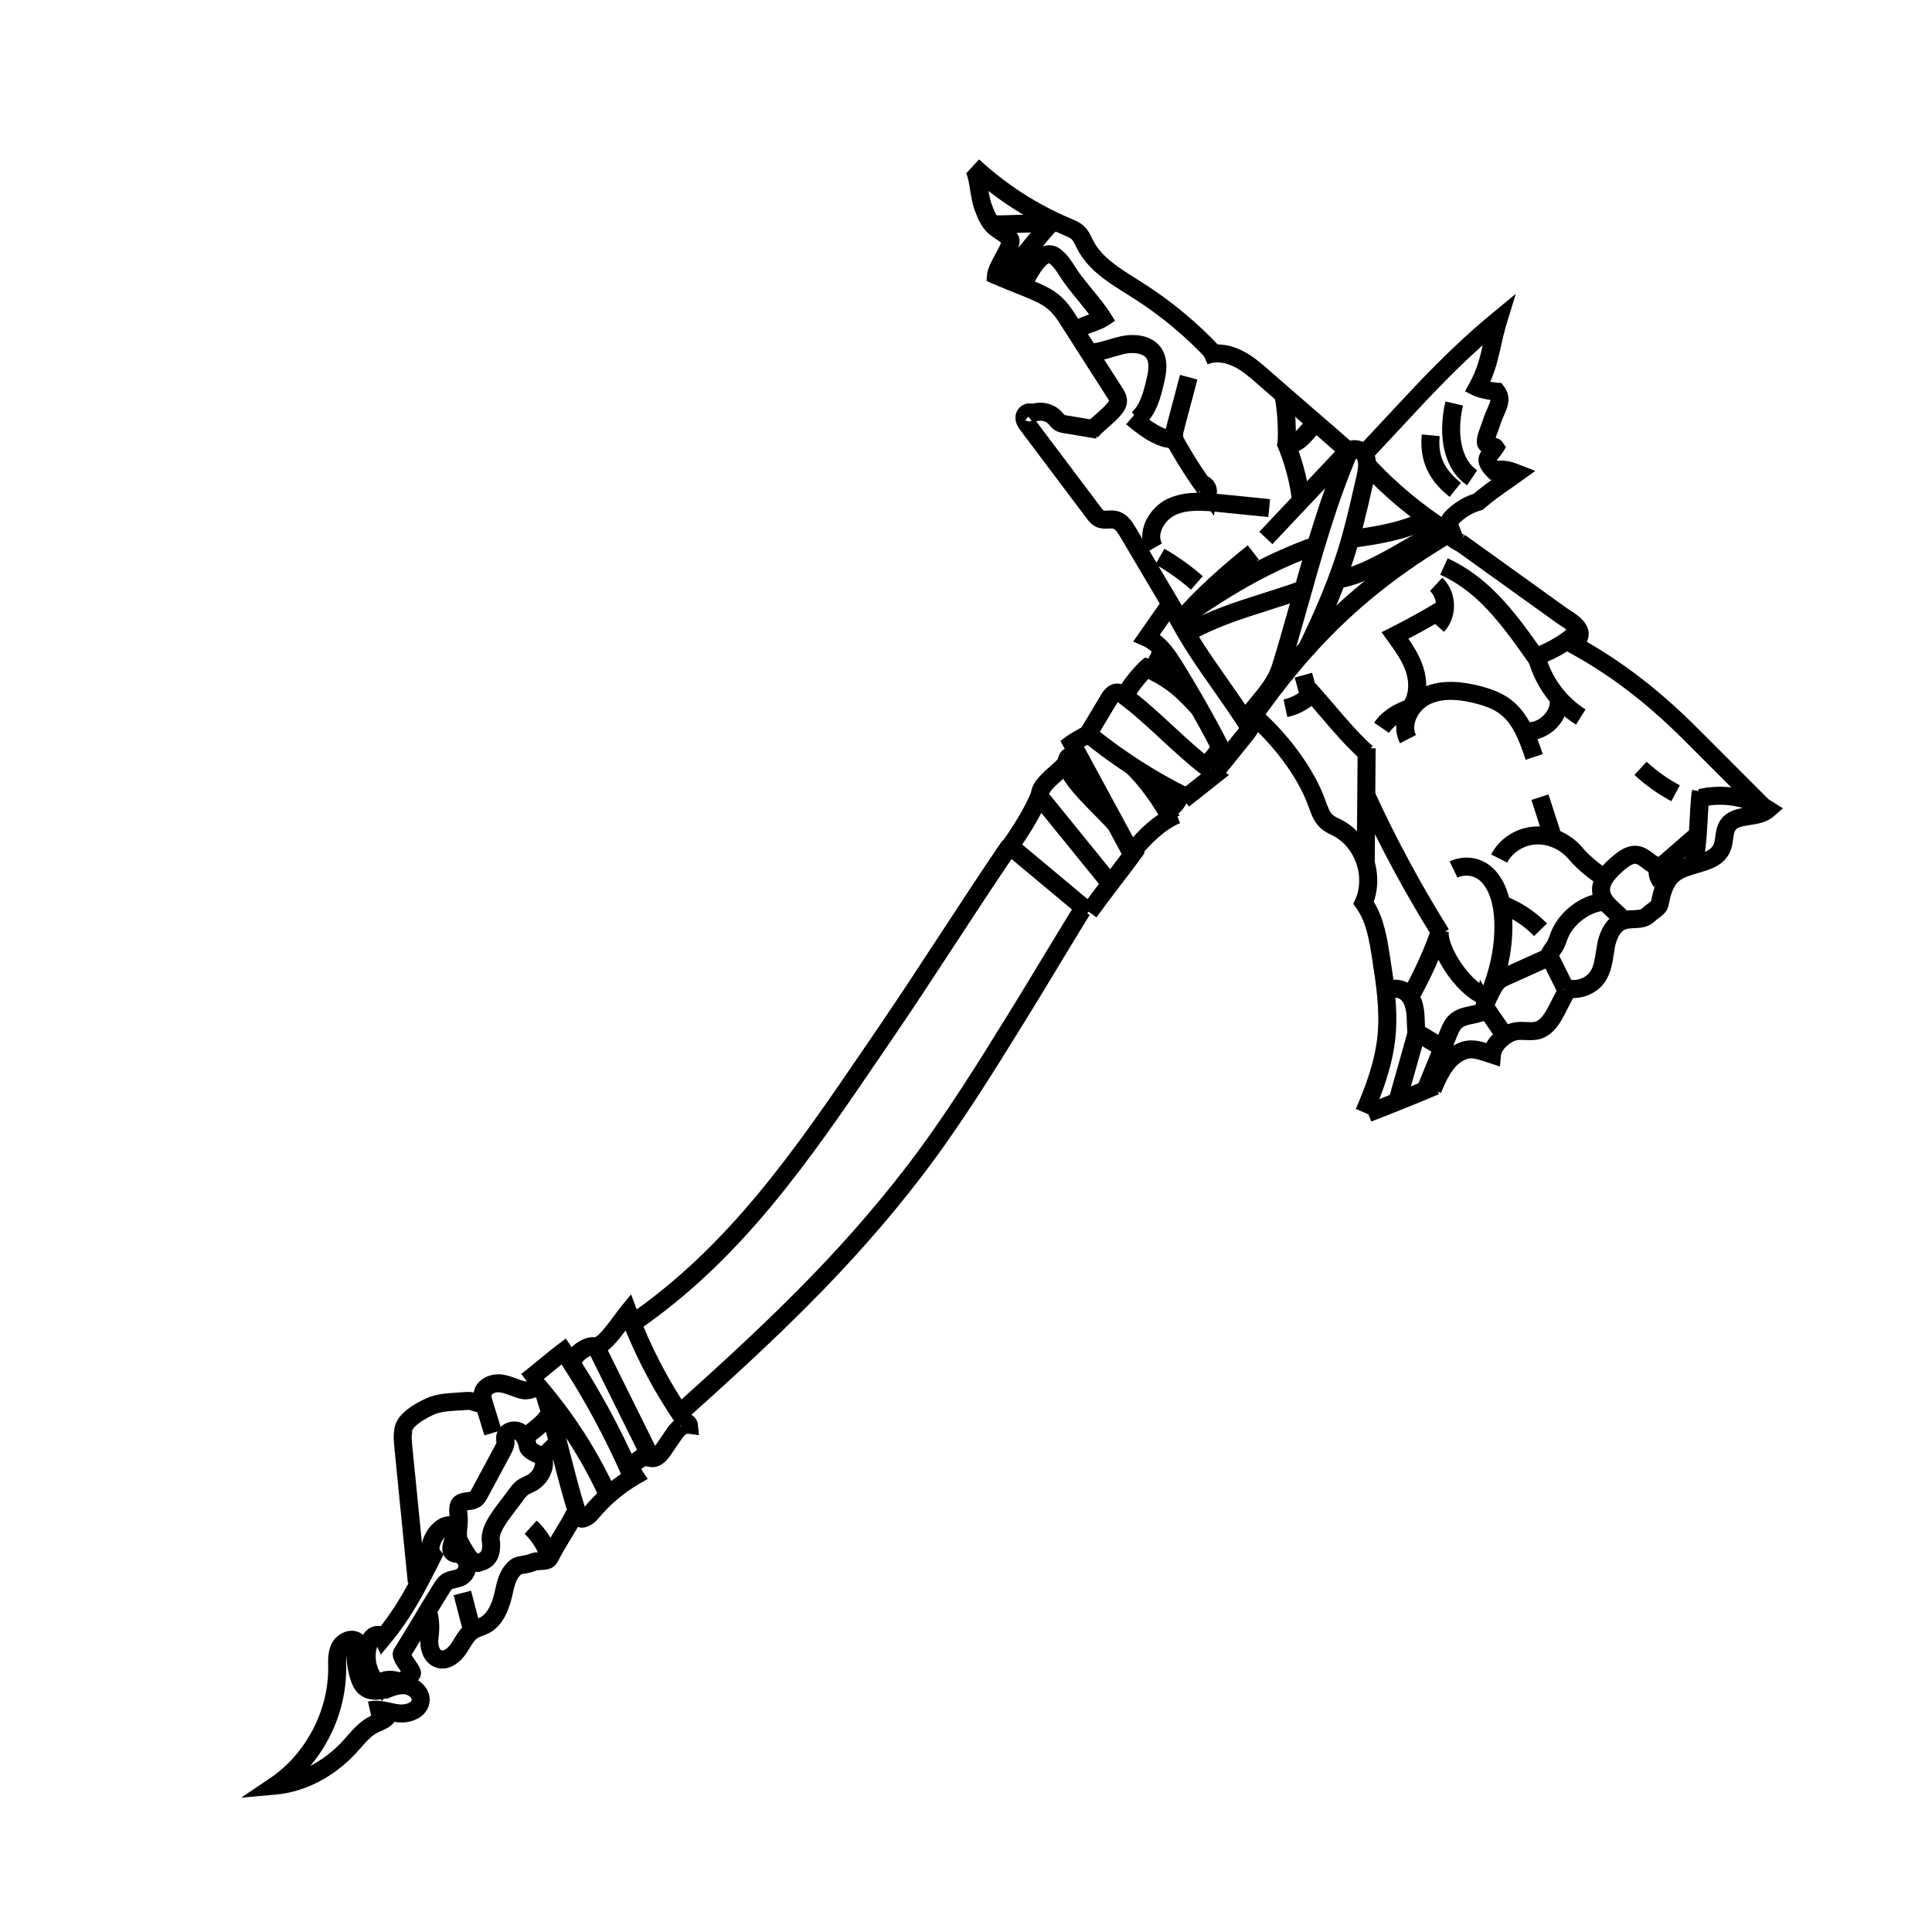 <?xml version="1.0" encoding="UTF-8"?>
<!-- Uploaded to: ICON Repo, www.svgrepo.com, Generator: ICON Repo Mixer Tools -->
<svg fill="#000000" width="800px" height="800px" version="1.1" viewBox="144 144 512 512" xmlns="http://www.w3.org/2000/svg">
 <g>
  <path d="m507.68 439.77-4.375-1.898c2.445-5.637 5.039-12.352 5.746-19.41 0.684-6.828-0.41-13.855-1.469-20.652-0.691-4.438-1.477-9.465-4.144-13.152l-0.809-1.117 0.562-1.258c2.641-5.887-0.047-13.695-5.75-16.715-0.223-0.117-0.449-0.23-0.676-0.34-0.824-0.41-1.758-0.871-2.613-1.602-1.848-1.578-2.617-3.738-3.297-5.648l-0.133-0.367c-2.473-6.879-8.062-14.785-14.957-21.148l3.234-3.504c7.43 6.859 13.492 15.469 16.211 23.039l0.137 0.379c0.527 1.477 1.023 2.871 1.902 3.621 0.406 0.348 1.004 0.645 1.637 0.957 0.262 0.133 0.527 0.262 0.789 0.398 7.539 3.988 11.172 13.637 8.375 21.621 2.742 4.422 3.57 9.75 4.25 14.102 1.105 7.094 2.246 14.426 1.504 21.863-0.781 7.711-3.535 14.855-6.125 20.832z"/>
  <path d="m507.39 441.22-1.715-4.449c5.957-2.297 11.953-4.715 17.812-7.191l1.855 4.391c-5.906 2.5-11.945 4.938-17.953 7.25z"/>
  <path d="m525.88 433.64-4.426-1.777c1.645-4.098 3.848-8.582 7.734-10.801 3.379-1.93 6.035-1.469 8.699-0.637 1.484-2.75 4.559-4.918 7.266-5.445 1.18-0.23 2.312-0.176 3.312-0.129 0.941 0.047 1.758 0.086 2.402-0.105 1.539-0.453 2.652-2.398 3.66-4.348l2.469-4.773 4.234 2.188-2.469 4.773c-1.098 2.121-2.93 5.668-6.547 6.734-1.418 0.414-2.777 0.352-3.977 0.297-0.801-0.039-1.559-0.074-2.172 0.047-2 0.391-4.188 2.641-4.301 3.973l-0.258 2.992-3.84-1.254c-3.074-1.027-4.141-1.297-6.113-0.168-2.633 1.5-4.418 5.297-5.676 8.434z"/>
  <path d="m561.04 408.48c-1.086 0-2.168-0.176-3.203-0.551l1.617-4.488c2.074 0.75 4.758-0.141 5.981-1.98 0.918-1.383 1.203-3.262 1.504-5.25 0.105-0.703 0.215-1.402 0.348-2.094 0.863-4.488 3.191-7.578 6.383-8.48 1.277-0.359 2.422-0.406 3.336-0.441 1.387-0.055 1.852-0.102 2.43-0.672 0.41-0.406 0.875-0.746 1.285-1.043 0.27-0.195 0.656-0.477 0.824-0.648 0.633-3.281 1.602-6.613 4.219-8.891 2.019-1.758 4.629-2.508 6.93-3.168 2.934-0.844 4.766-1.469 5.434-2.992 0.234-0.543 0.336-1.289 0.445-2.078 0.188-1.375 0.398-2.938 1.387-4.379 1.477-2.156 3.781-2.828 5.883-3.203-3.469-1.008-7.184-1.137-10.73-0.324l-1.066-4.648c6.715-1.539 13.91-0.316 19.738 3.359l2.711 1.707-2.414 2.106c-1.871 1.633-4.227 1.996-6.305 2.316-2.043 0.316-3.324 0.566-3.883 1.383-0.348 0.508-0.465 1.352-0.594 2.324-0.141 1.031-0.297 2.195-0.801 3.348-1.613 3.688-5.262 4.738-8.484 5.664-2.004 0.578-3.898 1.121-5.121 2.188-1.48 1.289-2.148 3.473-2.695 6.352-0.332 1.75-1.688 2.731-2.676 3.449-0.281 0.207-0.574 0.418-0.727 0.566-1.922 1.906-3.961 1.988-5.602 2.055-0.77 0.031-1.492 0.059-2.231 0.266-2.035 0.574-2.809 3.812-2.996 4.793-0.121 0.629-0.219 1.266-0.316 1.906-0.348 2.301-0.746 4.906-2.242 7.168-1.836 2.762-5.098 4.383-8.367 4.383z"/>
  <path d="m594.62 374.35-4.297-2.074c0.965-2 1.27-7.644 1.488-11.766 0.156-2.945 0.297-5.488 0.617-7.191l4.684 0.879c-0.262 1.395-0.398 3.906-0.539 6.566-0.281 5.273-0.574 10.727-1.953 13.586z"/>
  <path d="m586.5 381.3-4-2.594c-0.164 0.254-0.168 0.543-0.145 0.645-0.035-0.156-0.262-0.57-0.414-0.844-0.547-0.996-1.367-2.5-0.902-4.254 0.355-1.332 1.305-2.156 1.871-2.652l9.074-7.879 3.125 3.602-9.074 7.879c-0.07 0.059-0.195 0.168-0.297 0.266 0.094 0.223 0.262 0.527 0.387 0.75 0.586 1.07 1.68 3.07 0.375 5.082z"/>
  <path d="m572.71 389.96c-0.512-0.969-1.492-1.859-2.531-2.805-1.742-1.586-3.719-3.383-4.184-6.227-0.77-4.719 3.434-8.34 5.231-9.887 1.383-1.191 3.957-3.402 7.152-2.809 1.566 0.293 2.75 1.191 3.699 1.91 0.648 0.492 1.266 0.961 1.707 1.012l-0.562 4.734c-1.73-0.207-3-1.172-4.027-1.949-0.633-0.48-1.23-0.934-1.688-1.02-0.945-0.172-2.445 1.113-3.168 1.734-1.852 1.594-3.938 3.66-3.633 5.508 0.195 1.203 1.348 2.254 2.684 3.469 1.234 1.121 2.633 2.394 3.535 4.102z"/>
  <path d="m556.73 407.02-3.621-7.277c-0.336-0.68-0.965-1.941-0.668-3.414 0.203-1.02 0.773-1.742 1.148-2.219 0.066-0.086 0.133-0.168 0.195-0.254 0.363-0.496 0.625-1.211 0.902-1.969 0.145-0.395 0.289-0.785 0.449-1.172 2.352-5.629 8.633-10.062 14.305-10.098l0.031 4.769c-3.769 0.023-8.32 3.309-9.934 7.168-0.133 0.32-0.254 0.648-0.371 0.973-0.359 0.984-0.77 2.102-1.523 3.137-0.098 0.133-0.199 0.266-0.305 0.398-0.043 0.055-0.094 0.121-0.141 0.18 0.059 0.137 0.141 0.301 0.18 0.379l3.621 7.277z"/>
  <path d="m540.86 420.01c-0.719-1.25-1.648-2.57-2.629-3.973-0.793-1.133-1.609-2.293-2.324-3.441l-1.18-0.348 1.48-8.648 1.016 1.766c0.523-0.977 1.117-1.938 1.75-2.672 0.859-1 1.934-1.535 2.957-1.996l11.707-5.285 1.961 4.348-11.707 5.285c-0.422 0.191-1.059 0.477-1.305 0.762-0.898 1.047-1.918 3.312-2.453 4.559 0.598 0.938 1.285 1.918 2 2.938 1 1.426 2.031 2.898 2.859 4.332z"/>
  <path d="m524.21 433.17-4.414-1.801 5.875-14.398c0.527-1.297 1.188-2.91 2.574-4.144 1.605-1.426 3.582-1.84 5.324-2.207 1.418-0.297 2.644-0.555 3.148-1.23l3.82 2.852c-1.582 2.121-4.027 2.633-5.992 3.043-1.273 0.266-2.477 0.52-3.133 1.102-0.562 0.5-0.953 1.457-1.332 2.383z"/>
  <path d="m516.75 436.01-4.59-1.293 5.731-20.332 2.527 1.148c1.418 0.645 2.519 1.336 3.586 2.008 0.973 0.613 1.895 1.191 3.019 1.703l-1.973 4.34c-1.422-0.648-2.523-1.34-3.586-2.008-0.184-0.117-0.367-0.23-0.551-0.344z"/>
  <path d="m517.35 419.93c-0.426-1.672-0.473-3.301-0.516-4.871-0.02-0.594-0.035-1.188-0.074-1.777-0.141-2.035-0.602-3.426-1.414-4.246-0.371-0.379-0.98-0.629-1.52-0.629h-0.012c-0.203 0-0.48 0.039-0.645 0.211l-3.445-3.297c1.027-1.074 2.465-1.672 4.051-1.684 1.84-0.016 3.684 0.75 4.965 2.047 1.648 1.668 2.555 4.047 2.773 7.269 0.043 0.652 0.062 1.309 0.082 1.965 0.039 1.375 0.078 2.676 0.371 3.84z"/>
  <path d="m519.71 409.49-4.156-2.332c3.289-5.859 6.223-12.371 7.848-17.422l4.539 1.461c-1.719 5.336-4.793 12.176-8.23 18.293z"/>
  <path d="m523.91 392.8c-7.297-11.605-14.441-24.867-20.117-37.34l4.34-1.977c5.59 12.285 12.629 25.344 19.816 36.777z"/>
  <path d="m503.55 372.81 0.242-30.551 4.769 0.039-0.242 30.551z"/>
  <path d="m537.16 410.39c-6.273-1.809-14.035-12.543-14.074-19.465l4.769-0.027c0.027 4.879 6.285 13.66 10.625 14.91z"/>
  <path d="m540.73 409.02-4.445-1.73c2.438-6.262 3.551-11.145 3.719-16.32 0.137-4.117-0.293-7.266-1.355-9.906-0.547-1.367-1.547-3.215-3.191-4.227-1.539-0.949-3.586-1.051-5.211-0.262l-2.086-4.289c3.106-1.512 6.863-1.324 9.801 0.488 2.176 1.34 3.941 3.59 5.113 6.508 1.312 3.277 1.852 7.039 1.695 11.84-0.188 5.676-1.434 11.195-4.039 17.898z"/>
  <path d="m550.55 392.06c-2.723-2.797-6.106-4.977-9.777-6.301l1.617-4.484c4.352 1.57 8.352 4.148 11.578 7.461z"/>
  <path d="m566.77 377.88c-2.062-1.258-5.43-4.191-6.93-6.039-2.133-2.629-5.453-4.18-8.648-4.059-3.246 0.125-6.367 2.062-7.766 4.82l-4.25-2.16c2.191-4.316 6.836-7.231 11.832-7.426 4.703-0.18 9.473 2.047 12.535 5.816 1.145 1.41 4.133 4.012 5.707 4.973z"/>
  <path d="m549.83 355.99 4.535-1.465 3.613 11.176-4.535 1.465z"/>
  <path d="m561.65 336.04c-6.137-3.856-10.754-10.082-12.66-17.074l4.602-1.254c1.594 5.856 5.457 11.062 10.594 14.293z"/>
  <path d="m548.97 340.2c-0.652 0-1.297-0.066-1.934-0.207l1.023-4.656c1.52 0.332 3.254-0.191 4.644-1.402 1.391-1.211 2.152-2.859 2.027-4.406l4.754-0.371c0.238 3.047-1.125 6.176-3.652 8.375-1.984 1.727-4.449 2.668-6.863 2.668z"/>
  <path d="m548.32 345.35c-1.711-5.129-3.406-9.586-6.848-12.172-2.055-1.547-4.703-2.332-6.777-2.844-5.035-1.242-8.891-1.141-11.793 0.301-1.75 0.871-3.215 2.574-3.824 4.441-0.309 0.949-0.531 2.363 0.168 3.711l-4.234 2.195c-1.137-2.195-1.305-4.82-0.469-7.383 1.008-3.086 3.336-5.789 6.231-7.231 3.953-1.969 8.879-2.188 15.059-0.664 2.516 0.621 5.754 1.598 8.5 3.66 4.906 3.691 6.988 9.926 8.504 14.477z"/>
  <path d="m512.09 338.21-3.941-2.684c2.055-3.016 5.352-5.172 10.078-6.586l1.367 4.566c-3.688 1.105-6.07 2.598-7.504 4.703z"/>
  <path d="m519.46 333.3-3.723-2.981c1.812-2.262 1.672-5.598 0.938-7.969-0.949-3.062-2.961-5.848-4.91-8.543l-1.637-2.266 2.496-1.258c4.019-2.027 8.02-4.234 11.883-6.559-0.164-1.242-0.707-2.356-1.531-3.113l3.231-3.508c1.895 1.742 3.027 4.324 3.117 7.082 0.09 2.758-0.879 5.406-2.656 7.266l-2.336-2.086c-2.336 1.352-4.707 2.66-7.094 3.91 1.582 2.293 3.113 4.824 3.992 7.668 1.422 4.578 0.758 9.199-1.77 12.355z"/>
  <path d="m549.75 320.57-0.816-1.176c-8.418-12.105-14.328-19.004-23.266-23.098l1.984-4.336c10.363 4.746 17.18 13.289 24.164 23.234 2.758-1.168 7.523-3.848 7.898-5.25l4.641 1.098c-1.191 5.059-12.16 9.238-13.188 9.359z"/>
  <path d="m586.92 356.33c-3.539-1.895-6.828-4.234-9.781-6.957l3.234-3.504c2.656 2.449 5.617 4.555 8.797 6.258z"/>
  <path d="m504.59 345.28c-3.781-3.375-7.277-7.461-10.652-11.414-0.816-0.957-1.605-1.883-2.391-2.781-1.883 1.434-4.086 2.453-6.394 2.941l-0.988-4.664c2.219-0.469 4.297-1.637 5.848-3.289l1.781-1.895 1.734 1.941c1.34 1.5 2.711 3.102 4.035 4.652 3.273 3.832 6.664 7.793 10.203 10.949z"/>
  <path d="m487.11 323.56 4.594-1.273 1.453 5.238-4.594 1.273z"/>
  <path d="m447.81 290.4c-1.188-2.039-1.43-4.516-0.676-6.977 0.93-3.031 3.297-5.781 6.18-7.172 4.668-2.25 9.949-1.719 14.191-1.289l13.086 1.32-0.48 4.742-13.086-1.32c-4.641-0.469-8.441-0.703-11.645 0.84-1.695 0.82-3.144 2.496-3.691 4.269-0.254 0.828-0.418 2.055 0.238 3.18z"/>
  <path d="m459.61 300.27c-2.898-2.535-6.055-4.793-9.395-6.703l2.371-4.137c3.609 2.07 7.027 4.512 10.16 7.254z"/>
  <path d="m465.73 280.7-3.539-4.824c-2.977-4.059-5.746-8.332-8.23-12.703-0.367-0.648-0.875-1.535-1.09-2.629-0.301-1.535 0.078-2.969 0.355-4.016l3.488-13.176 4.609 1.219-3.488 13.176c-0.176 0.664-0.375 1.418-0.285 1.879 0.062 0.324 0.336 0.805 0.551 1.188 1.816 3.199 3.793 6.344 5.894 9.379 1.699 0.824 2.719 2.691 2.481 4.57zm-3.981-6.531c-0.02 0.164 0.027 0.25 0.176 0.32l0.129-0.281z"/>
  <path d="m453.8 262.72c-4.137-0.449-8.461-3.801-11.352-6.285l3.106-3.617c1.391 1.191 5.617 4.824 8.762 5.164z"/>
  <path d="m447.06 256.82-3.125-3.602c2.141-1.859 3.019-5 3.867-8.609 0.488-2.074 0.926-4.394-0.016-5.703-0.918-1.273-3.144-1.492-4.926-1.273-0.879 0.109-2.277 0.516-3.625 0.91-2.383 0.695-4.84 1.418-6.777 1.277l0.336-4.758c1.086 0.074 3.312-0.574 5.106-1.102 1.602-0.469 3.113-0.91 4.379-1.062 4.125-0.508 7.539 0.668 9.375 3.219 2.289 3.18 1.312 7.344 0.785 9.578-0.801 3.426-1.902 8.105-5.379 11.125z"/>
  <path d="m430.8 233.53-4.32-2.019c1.105-2.367 3.684-3.297 5.961-4.121 0.062-0.023 0.125-0.047 0.191-0.07-0.871-1.148-1.883-2.387-2.871-3.602-1.781-2.188-3.625-4.445-4.809-6.352-0.898-1.445-1.73-2.711-2.789-3.519-0.098-0.074-0.148-0.09-0.152-0.094 0.012 0.004-1.305 0.191-3.906 5.102-0.828 1.559-2.481 2.328-4.438 2.055-1.238-0.176-2.398-0.719-3.156-1.141-1.703-0.957-2.164-1.672-2.328-2.449l-0.344-1.637 1.43-0.91c0.914-0.605 4.223-4.652 6.199-7.066 0.645-0.789 1.215-1.484 1.727-2.102-1.195 0.031-2.422 0.074-3.398 0.105-3.559 0.121-5.793 0.191-6.824 0.055l0.629-4.727c0.688 0.09 3.652-0.012 6.031-0.094 7.258-0.25 8.824-0.203 9.855 0.289l4.144 1.984-3.918 2.199c-0.523 0.438-1.988 2.188-3.387 3.887 0.227-0.082 0.457-0.148 0.691-0.199 1.422-0.312 2.82 0.02 4.047 0.957 1.836 1.406 3.051 3.359 3.941 4.785 1.023 1.645 2.769 3.785 4.457 5.856 1.781 2.184 3.625 4.445 4.809 6.348l1.219 1.961-1.922 1.281c-1.023 0.684-2.281 1.137-3.5 1.578-1.129 0.41-3 1.086-3.269 1.66zm-9.07-27.883m1.902-0.188-0.012 0.008c0.004-0.004 0.008-0.008 0.012-0.008z"/>
  <path d="m434.96 259.89-3.738-2.957c0.863-1.09 2.141-2.219 3.379-3.312 1.078-0.953 2.195-1.941 2.793-2.695 0.137-0.176 0.41-0.52 0.5-0.703-0.07-0.23-0.375-0.711-0.496-0.898-1.406-2.195-2.812-4.391-4.219-6.582-2.793-4.356-5.59-8.711-8.363-13.078-2.824-4.449-4.789-5.234-11.301-7.836-1.855-0.742-3.957-1.582-6.5-2.676l-1.562-0.672 0.129-1.699c0.121-1.594 1.137-3.461 2.211-5.441 0.473-0.875 1.207-2.227 1.5-3.019-0.391-0.332-0.871-0.652-1.367-0.984-0.754-0.5-1.609-1.07-2.371-1.828-1.703-1.691-2.531-3.898-3.199-5.672-0.68-1.812-0.977-3.672-1.266-5.473-0.262-1.641-0.512-3.188-1.023-4.551l4.465-1.676c0.68 1.812 0.977 3.672 1.266 5.473 0.262 1.641 0.512 3.188 1.023 4.551 0.555 1.477 1.129 3.008 2.094 3.965 0.434 0.43 1.023 0.824 1.652 1.242 0.934 0.621 1.992 1.324 2.863 2.367 1.719 2.051 0.25 4.75-1.449 7.879-0.305 0.566-0.719 1.328-1.059 2.016 1.621 0.676 3.055 1.246 4.359 1.77 6.801 2.719 9.906 3.957 13.559 9.707 2.769 4.363 5.559 8.711 8.348 13.059 1.41 2.195 2.816 4.391 4.223 6.586 0.527 0.824 1.41 2.203 1.238 3.938-0.145 1.457-0.969 2.5-1.516 3.191-0.863 1.09-2.144 2.223-3.379 3.312-1.078 0.957-2.195 1.941-2.793 2.699z"/>
  <path d="m434.52 260.24-8.547-1.434c-0.672-0.113-1.59-0.266-2.477-0.84-0.648-0.418-1.086-0.941-1.406-1.324-0.082-0.098-0.16-0.191-0.242-0.281-0.953-1.039-2.883-1.176-3.969-0.277l-3.039-3.676c3.043-2.512 7.859-2.176 10.52 0.73 0.129 0.145 0.258 0.293 0.383 0.441 0.121 0.145 0.285 0.34 0.352 0.391 0.082 0.035 0.461 0.102 0.664 0.133l8.547 1.434z"/>
  <path d="m454.21 308.82-13.336-22.535c-0.414-0.703-1.191-2.012-1.887-2.188-0.254-0.066-0.715-0.043-1.16-0.023-0.953 0.043-2.262 0.105-3.539-0.547-1.133-0.578-1.816-1.488-2.316-2.152l-17.422-23.16c-0.551-0.734-1.574-2.094-1.438-3.871 0.102-1.352 0.992-2.582 2.266-3.141 1.145-0.5 2.398-0.355 3.344 0.398l-2.961 3.738c0.438 0.348 1.055 0.441 1.527 0.234 0.438-0.191 0.559-0.578 0.582-0.863 0.008-0.086-0.008-0.141-0.008-0.141 0.051 0.176 0.391 0.629 0.504 0.777l17.422 23.16c0.184 0.242 0.52 0.688 0.672 0.77 0.156 0.078 0.777 0.047 1.152 0.031 0.719-0.035 1.613-0.078 2.559 0.164 2.617 0.664 3.992 2.992 4.816 4.379l13.336 22.535z"/>
  <path d="m609.67 359.55-17.5-17.516c-1.707-1.707-3.426-3.426-5.148-5.062-8.98-8.52-17.793-14.98-27.73-20.336l-4.57-2.461 4.848-1.863c0.266-0.102 0.496-0.25 0.625-0.363-0.059-0.105-0.172-0.266-0.379-0.484-0.531-0.57-1.387-1.125-2.215-1.66-0.457-0.297-0.91-0.59-1.328-0.891l-26.863-19.297 2.781-3.871 26.863 19.297c0.359 0.258 0.746 0.508 1.137 0.762 1.02 0.66 2.176 1.406 3.109 2.406 1.801 1.926 1.871 3.668 1.613 4.789-0.09 0.398-0.23 0.758-0.406 1.086 9.059 5.203 17.523 11.582 25.801 19.43 1.77 1.68 3.512 3.422 5.195 5.106l17.543 17.562z"/>
  <path d="m530.17 290.1c-2.883-1.18-4.445-3.414-5.481-5.231l4.141-2.363c1 1.758 1.914 2.68 3.144 3.18z"/>
  <path d="m500.24 265.76c-4.195-3.688-7.867-6.859-11.414-9.926-3.555-3.074-7.234-6.25-11.445-9.953-2.086-1.832-4.246-3.731-6.66-4.856-2.406-1.121-4.844-1.293-6.684-0.469l-1.945-4.352c3.102-1.387 6.984-1.207 10.645 0.5 3.035 1.414 5.566 3.637 7.793 5.594 4.195 3.688 7.867 6.859 11.414 9.926 3.555 3.074 7.234 6.25 11.445 9.953z"/>
  <path d="m463.85 239.2c-5.789-6.172-12.336-11.609-19.469-16.16-0.602-0.383-1.211-0.766-1.824-1.148-5.051-3.164-10.273-6.43-13.113-11.98-0.121-0.242-0.242-0.488-0.359-0.734-0.336-0.695-0.652-1.355-1.035-1.727-0.422-0.414-1.172-0.73-1.961-1.062l-0.105-0.043c-9.516-4.004-18.18-9.594-25.754-16.613l3.242-3.496c7.164 6.641 15.359 11.926 24.363 15.715l0.102 0.043c1.117 0.469 2.383 1 3.457 2.055 0.973 0.957 1.512 2.074 1.988 3.059 0.102 0.211 0.203 0.422 0.309 0.629 2.242 4.379 6.898 7.293 11.398 10.113 0.625 0.391 1.246 0.781 1.859 1.172 7.469 4.766 14.324 10.457 20.383 16.918z"/>
  <path d="m491.48 274.32-3.777-2.906 0.379-0.496 3.789 2.894z"/>
  <path d="m486.32 276.18c-0.594-4.742-2.039-9.969-3.969-14.344l4.363-1.926c2.109 4.781 3.691 10.496 4.336 15.676z"/>
  <path d="m485.86 264.04c-0.906 0-1.883-0.246-2.918-0.84l2.371-4.137c0.742 0.422 1.34 0.164 3.422-2.227 0.473-0.543 0.961-1.102 1.465-1.578l3.269 3.473c-0.332 0.312-0.727 0.762-1.141 1.238-1.336 1.535-3.547 4.07-6.469 4.07z"/>
  <path d="m487.2 262.7-4.715-0.711c0.418-2.789-0.023-10.32-0.75-12.789l4.574-1.348c1 3.391 1.379 11.617 0.891 14.848z"/>
  <path d="m477.14 336.52-3.918-2.715c15.922-22.992 31.926-37.891 55.238-51.414l2.394 4.125c-22.66 13.141-38.219 27.629-53.715 50.004z"/>
  <path d="m526.88 286.77c-0.031-0.117-0.168-0.457-0.27-0.703-0.609-1.496-1.742-4.289 0.25-6.316 2.082-2.231 4.746-3.934 7.699-4.91 1.906-1.59 3.367-2.688 4.859-3.75l-0.461 0.07-0.855-0.867c-2.898-2.941-2.59-5.035-1.547-6.734-0.199-0.148-0.379-0.324-0.539-0.527-1.277-1.629-0.453-3.852 0.586-6.664 0.211-0.566 0.406-1.098 0.539-1.523 0.293-0.957 0.688-1.828 1.035-2.598 0.535-1.188 0.773-1.82 0.809-2.238-1.715-0.27-3.727-0.777-4.547-1.195l-2.199-1.117 1.191-2.16c1.992-3.609 2.746-6.648 3.516-10.07-7.981 7.129-14.551 14.203-21.941 22.168-2.246 2.418-4.547 4.898-6.965 7.457l-3.469-3.273c2.406-2.551 4.699-5.019 6.938-7.43 8.801-9.477 17.109-18.43 28.066-27.461l6.137-5.059-2.34 7.602c-0.711 2.305-1.172 4.363-1.617 6.356-0.691 3.086-1.352 6.035-2.816 9.34 0.652 0.125 1.312 0.23 1.824 0.258l1.082 0.062 0.664 0.855c2.258 2.906 0.961 5.777 0.012 7.871-0.316 0.699-0.617 1.363-0.82 2.031-0.152 0.496-0.379 1.121-0.625 1.781-0.199 0.535-0.5 1.352-0.707 2.023 0.555 0.117 1.312 0.406 1.844 1.191l0.875 1.289-0.832 1.316c-0.395 0.625-0.809 1.133-1.141 1.543-0.145 0.18-0.328 0.402-0.445 0.57 0.027 0.043 0.059 0.094 0.102 0.152 2.375-0.195 3.832 0.238 6.023 1.094l4.078 1.594-3.551 2.562c-1.246 0.898-2.301 1.633-3.269 2.309-2.262 1.578-4.051 2.828-6.789 5.133l-0.379 0.316-0.473 0.141c-2.234 0.668-4.262 1.898-5.891 3.562 0.078 0.402 0.359 1.09 0.504 1.449 0.227 0.562 0.445 1.094 0.539 1.629l-4.695 0.828zm3.445-3.742c-0.008 0.008-0.012 0.016-0.02 0.023 0.008-0.008 0.016-0.016 0.02-0.023z"/>
  <path d="m532.81 272.61c-5.824-3.875-8.027-12.387-5.754-22.215l4.644 1.074c-1.789 7.727-0.316 14.465 3.75 17.168z"/>
  <path d="m528.16 275.68c-3.879-3.133-8.227-7.848-7.371-16.547l4.746 0.465c-0.508 5.152 1.121 8.734 5.621 12.371z"/>
  <path d="m525.92 286.64c-7.816-5-14.902-10.879-21.055-17.48l3.488-3.25c5.883 6.309 12.656 11.934 20.137 16.715z"/>
  <path d="m502.12 289.24-0.652-4.723c7.438-1.027 13.195-1.977 19.578-4.875l1.969 4.344c-6.965 3.16-13.055 4.168-20.895 5.254z"/>
  <path d="m498.42 299.93-0.449-4.746c5-0.473 12.441-4.758 18.422-8.203 2.898-1.668 5.637-3.246 7.957-4.34l2.031 4.312c-2.144 1.008-4.797 2.539-7.609 4.156-6.707 3.867-14.316 8.25-20.352 8.82z"/>
  <path d="m459.93 313.81-2.453-4.09c6.281-3.769 14-6.219 21.465-8.59 3.387-1.074 6.59-2.09 9.57-3.199l1.664 4.469c-3.09 1.148-6.344 2.184-9.789 3.277-7.207 2.289-14.656 4.652-20.457 8.133z"/>
  <path d="m459.2 309.38-2.754-3.891c12.938-9.164 23.895-15.086 35.527-19.203l1.59 4.496c-11.199 3.961-21.797 9.695-34.363 18.598z"/>
  <path d="m476.17 335.76-3.859-2.797c0.98-1.352 2.059-2.652 3.098-3.906 2.402-2.894 4.676-5.629 5.676-8.824 1.598-5.106 3.176-10.711 4.848-16.645 3.769-13.395 8.039-28.574 13.625-41.293l4.367 1.918c-5.453 12.41-9.676 27.422-13.402 40.664-1.68 5.969-3.266 11.605-4.883 16.777-1.281 4.094-3.965 7.32-6.559 10.445-1.043 1.254-2.023 2.434-2.91 3.66z"/>
  <path d="m492.24 317.39-4.285-2.09c3.879-7.953 8.734-18.559 11.879-30.078 1.332-4.875 2.473-9.906 3.578-14.77 0.426-1.879 0.719-3.414 0.277-4.613-0.043-0.113-0.125-0.273-0.371-0.363-0.289-0.105-0.645-0.066-0.949 0.105l-2.34-4.156c1.531-0.859 3.328-1.016 4.934-0.426 1.508 0.555 2.644 1.688 3.199 3.188 0.965 2.621 0.352 5.336-0.102 7.316-1.113 4.914-2.266 9.992-3.625 14.969-3.25 11.906-8.223 22.777-12.195 30.918z"/>
  <path d="m477.73 284.93 21.738-23.047 3.469 3.273-21.738 23.047z"/>
  <path d="m458.94 309.75-3.691-3.019c4.731-5.781 13.16-13.305 19.422-18.199l2.938 3.758c-6.051 4.734-14.172 11.965-18.668 17.461z"/>
  <path d="m467.34 350.78-2.57-8.473 4.336-1.312 3.129-3.883c1.617-2.008 1.336-2.602 1.332-2.606l0.473-0.25-1.258-0.875 3.184-4.562 1.82 3.469c1.758 3.348-0.953 6.711-1.844 7.816z"/>
  <path d="m472.77 337.56c-2.328-3.668-4.832-7.238-7.254-10.688-4.281-6.094-8.703-12.395-12.25-19.41l4.254-2.152c3.391 6.707 7.523 12.594 11.898 18.824 2.457 3.496 4.992 7.109 7.379 10.875z"/>
  <path d="m465.78 344.17c-3.168-6.34-8.344-15.508-12.586-22.301-1.719-2.75-3.613-5.527-6.227-6.676l-2.66-1.168 8.395-12.027 3.91 2.731-5.262 7.543c2.484 1.848 4.266 4.481 5.891 7.074 4.312 6.906 9.582 16.238 12.809 22.695z"/>
  <path d="m460.08 333.39c-4.281-4.652-6.488-6.766-11.773-9.469-1.227 1.375-2.988 3.586-3.269 4.293 0.004-0.008 0.047-0.113 0.066-0.305l-4.742-0.508c0.262-2.465 5.379-7.766 5.973-8.242l1.172-0.941 1.355 0.652c7.102 3.426 9.812 5.941 14.727 11.289z"/>
  <path d="m450.94 322.99-3.629-3.094c0.906-1.062 1.625-2.324 2.074-3.644l4.512 1.539c-0.652 1.914-1.648 3.66-2.957 5.199z"/>
  <path d="m465.52 348.14-3.258-3.481c1.402-1.312 1.957-1.992 2.961-3.629l4.062 2.496c-1.234 2.008-2.043 3-3.766 4.613z"/>
  <path d="m459.1 357.75-2.969-3.731c1.277-1.016 2.684-2.121 4.09-3.231 1.398-1.102 2.797-2.199 4.066-3.211l0.34 0.426 1.473-1.941c0.586 0.441 0.922 1.008 1.168 1.422 0.035 0.059 0.07 0.121 0.105 0.176l2.289 1.734-2.398 1.91c-1.277 1.016-2.684 2.121-4.09 3.231-1.402 1.102-2.801 2.203-4.074 3.215z"/>
  <path d="m463.23 349.88c-4.031-3.012-7.852-6.539-11.543-9.949-3.602-3.328-7.328-6.769-11.16-9.629-0.062-0.047-0.188-0.141-0.312-0.227-0.09 0.121-0.211 0.301-0.367 0.559l-5.566 9.281-4.09-2.453 5.566-9.281c0.512-0.855 1.711-2.856 4.031-3.023 1.668-0.117 2.914 0.816 3.59 1.32 4.031 3.012 7.852 6.539 11.543 9.949 3.602 3.328 7.328 6.769 11.16 9.629z"/>
  <path d="m456.7 357.05c-9.066-4.539-17.664-10.078-25.547-16.453l2.996-3.707c7.621 6.16 15.926 11.512 24.684 15.898z"/>
  <path d="m452.37 362.34c-2.555-4.859-6.543-10.305-9.922-13.551l3.305-3.438c3.715 3.566 8.07 9.5 10.84 14.77z"/>
  <path d="m454.57 360.6-1.523-4.516c0.301-0.133 0.898-0.809 0.996-1.145l4.668 0.969c-0.391 1.918-2.285 4.066-4.141 4.691z"/>
  <path d="m443.57 374.59-18.543-34.23 1.652-1.234c0.941-0.703 2.152-1.363 3.219-1.945 0.496-0.27 1.176-0.641 1.359-0.777l2.856 3.82c-0.449 0.336-1.102 0.695-1.93 1.145-0.289 0.156-0.602 0.328-0.914 0.504l12.996 23.984c2.988-3.344 6.957-6.684 10.727-8.152l1.734 4.441c-3.769 1.473-8.352 5.836-10.93 9.387z"/>
  <path d="m434.59 387.11-3.879-2.769c2.106-2.949 4.309-5.832 6.441-8.621 2.109-2.758 4.285-5.609 6.344-8.492l3.879 2.773c-2.102 2.945-4.305 5.828-6.438 8.617-2.106 2.754-4.285 5.609-6.348 8.492z"/>
  <path d="m437.73 363.8c-1.102-1.23-2.406-2.547-3.785-3.941-3.055-3.086-6.215-6.277-8.254-9.559l-0.098-0.152c-0.668-1.074-1.586-2.539-1.348-4.391 0.355-2.769 1.754-3.406 3.41-3.906l0.266-0.082 1.402 4.559-0.289 0.09c-0.02 0.004-0.035 0.012-0.051 0.016 0.07 0.262 0.43 0.84 0.652 1.199l0.102 0.16c1.754 2.824 4.723 5.82 7.594 8.719 1.426 1.438 2.769 2.797 3.953 4.117z"/>
  <path d="m412.88 370.7-3.883-2.769c2.695-3.777 6.07-8.781 8.277-13.98l4.391 1.863c-2.391 5.625-5.953 10.91-8.785 14.887z"/>
  <path d="m421.84 355.67-4.762-0.266c0.074-1.32 0.254-2.863 1.453-4.488 1.008-1.363 2.332-2.543 3.617-3.684 1.148-1.023 2.234-1.988 2.945-2.953l3.836 2.832c-1.008 1.363-2.332 2.543-3.613 3.684-1.148 1.023-2.238 1.988-2.949 2.953-0.359 0.488-0.469 0.883-0.527 1.922z"/>
  <path d="m417.6 356.51 3.703-3.004 18.316 22.578-3.703 3.004z"/>
  <path d="m410.33 370.21 3.055-3.66 20.645 17.234-3.055 3.66z"/>
  <path d="m325.94 520.09-3.188-3.547c22.719-20.402 43.051-39.285 61.793-63.785 9.988-13.055 18.797-27.316 27.32-41.105 2.832-4.586 5.676-9.289 8.422-13.836 2.75-4.551 5.598-9.258 8.441-13.863l4.055 2.504c-2.832 4.582-5.672 9.281-8.414 13.82-2.754 4.559-5.602 9.27-8.449 13.875-8.582 13.891-17.457 28.254-27.586 41.496-18.992 24.832-39.492 43.875-62.395 64.441z"/>
  <path d="m312.95 496.68-2.695-3.934c27.059-18.535 44.668-44.387 63.309-71.762l3.199-4.691c5.606-8.215 11.094-16.602 16.398-24.715 5.32-8.137 10.82-16.547 16.457-24.805l3.938 2.688c-5.609 8.215-11.098 16.609-16.406 24.723-5.316 8.133-10.816 16.539-16.453 24.793l-3.195 4.688c-18.895 27.758-36.75 53.973-64.551 73.016z"/>
  <path d="m316.91 532.81c-0.238 0-0.484-0.02-0.742-0.062l-1.199-0.203-14.984-30.234 4.273-2.117 13.367 26.969c0.07-0.094 0.145-0.199 0.223-0.312l2.57-3.769c0.414-0.609 0.887-1.297 1.508-1.938 0.438-0.449 0.91-0.824 1.406-1.125l-1.602-2.074c1.332-1.031 2.977-0.328 3.594-0.059 2.25 0.965 3.461 2.125 3.598 3.445l0.309 2.992-2.984-0.383c-0.137-0.02-0.523 0.137-0.906 0.527-0.336 0.344-0.652 0.809-0.988 1.301l-2.574 3.769c-0.574 0.844-2.234 3.273-4.867 3.273zm7.644-11.031-0.379 0.039c0.008 0.059 0.012 0.113 0.023 0.164 0.117-0.051 0.238-0.117 0.355-0.203z"/>
  <path d="m322.94 521c-5.227-7.648-9.641-15.844-13.152-24.41-2.93 3.906-5.336 6.578-8.035 6.578h-0.109l0.125-4.766c-0.102-0.008-0.16 0.016-0.16 0.016 1.18-0.344 4.019-4.207 5.231-5.852 0.641-0.871 1.246-1.691 1.766-2.332l2.633-3.215 1.449 3.894c3.594 9.668 8.367 18.887 14.191 27.402z"/>
  <path d="m298.24 548.84c-0.047 0-0.094 0-0.141-0.004-1.094-0.043-2.043-0.562-2.676-1.469-0.332-0.473-0.48-0.945-0.574-1.227-1.668-5.234-3.098-10.816-4.481-16.215-1.367-5.332-2.781-10.848-4.402-15.949l4.543-1.449c1.668 5.231 3.098 10.812 4.481 16.215 1.242 4.848 2.519 9.844 3.965 14.543 2.961-3.555 6.418-6.613 10.297-9.109-0.121-0.355-0.23-0.66-0.359-0.855l-1.688-2.527 2.859-1.035c1.793-0.648 2.769-1.344 3.371-2.394l4.141 2.367c-0.961 1.68-2.277 2.754-3.609 3.5 0.086 0.242 0.172 0.445 0.27 0.59l1.41 2.113-2.195 1.273c-4.188 2.43-7.875 5.559-10.957 9.293-0.957 1.141-2.555 2.34-4.254 2.34z"/>
  <path d="m303 541.29c-5.055-11.078-11.742-21.285-19.887-30.34l3.547-3.188c8.465 9.414 15.422 20.027 20.676 31.547z"/>
  <path d="m309 535.58c-4.574-10.461-10.145-20.773-16.191-29.98-0.922 0.738-1.887 1.535-2.832 2.316-1.703 1.402-3.461 2.856-4.984 3.992l-2.859-3.816c1.434-1.074 3.148-2.488 4.809-3.856 1.707-1.406 3.473-2.863 4.996-4.004l2-1.5 1.402 2.07c6.75 9.965 12.98 21.328 18.027 32.863z"/>
  <path d="m298.11 505.42-4.531-1.488c0.617-1.875 2.414-3.766 4.574-4.816 1.699-0.824 3.344-0.988 4.75-0.473l-1.633 4.481 0.012 0.004c-0.648-0.16-2.805 1.168-3.172 2.293z"/>
  <path d="m261.25 586.18c-0.539 0-1.094-0.082-1.66-0.258-3.504-1.102-4.59-5.172-4.113-8.488 0.316-2.195 0.176-4.199-0.398-5.797l4.488-1.613c0.84 2.328 1.055 5.125 0.633 8.086-0.215 1.504 0.18 3.059 0.828 3.262 0.594 0.188 1.715-0.609 2.508-1.777 0.27-0.398 0.52-0.816 0.773-1.23 0.922-1.523 1.969-3.246 3.816-4.371 0.723-0.438 1.449-0.711 2.094-0.953 0.406-0.152 0.789-0.297 1.098-0.457 1.426-0.734 2.559-2.481 3.379-5.184 0.203-0.672 0.367-1.391 0.539-2.156 0.473-2.098 1.008-4.481 2.613-6.438 1.574-1.922 2.766-2.234 4.281-2.465 0.637-0.098 1.359-0.207 2.508-0.652 0.715-0.277 1.516-0.324 2.359-0.375 0.227-0.016 0.559-0.035 0.812-0.059 0.012-0.02 0.02-0.035 0.023-0.051 0.914-1.84 2.102-3.801 3.254-5.695 1.102-1.812 2.238-3.688 3.062-5.344l4.273 2.117c-0.914 1.84-2.106 3.805-3.258 5.703-1.102 1.809-2.238 3.684-3.059 5.336-0.266 0.539-0.766 1.551-1.863 2.148-0.879 0.48-1.934 0.543-2.957 0.605-0.32 0.02-0.793 0.047-0.98 0.086-1.605 0.617-2.715 0.785-3.453 0.898-0.777 0.121-0.777 0.121-1.312 0.77-0.887 1.086-1.258 2.727-1.648 4.465-0.184 0.812-0.371 1.652-0.625 2.488-1.223 4.043-3.102 6.672-5.754 8.043-0.562 0.289-1.121 0.5-1.613 0.684-0.488 0.184-0.949 0.355-1.285 0.559-0.852 0.52-1.516 1.613-2.219 2.773-0.293 0.484-0.59 0.969-0.902 1.43-1.387 2.023-3.641 3.91-6.242 3.91z"/>
  <path d="m264.22 566.75 4.613-1.199 2.383 9.168-4.613 1.199z"/>
  <path d="m287.16 556.82c-0.711-2.144-2.449-4.801-4.129-6.312l3.188-3.543c2.297 2.066 4.492 5.422 5.465 8.355z"/>
  <path d="m272.38 524.4-2.406-7.84c-0.281-0.922-0.672-2.188-0.43-3.606 0.586-3.445 4.383-5.117 7.559-4.691 1.402 0.188 2.625 0.641 3.809 1.082 0.809 0.301 1.574 0.586 2.309 0.742 0.176 0.004 0.754-0.117 0.945-0.234-0.145 0.086-0.469 0.449-0.539 1.012l4.731 0.605c-0.113 0.895-0.629 1.707-1.449 2.285-1.215 0.859-3.277 1.297-4.688 0.996-1.07-0.23-2.035-0.59-2.969-0.934-0.98-0.363-1.906-0.707-2.773-0.824-1.113-0.148-2.16 0.363-2.231 0.766-0.051 0.301 0.145 0.938 0.289 1.406l2.406 7.844z"/>
  <path d="m248.88 524.81c-1.387-3.523 1.402-7.121 7.859-10.137 2.699-1.262 5.523-1.438 8.254-1.609 0.582-0.035 1.164-0.074 1.738-0.121 0.844-0.07 2.004-0.168 3.102 0.164 0.258 0.078 0.512 0.156 0.754 0.234 0.426 0.133 1.008 0.316 1.203 0.34-0.301-0.031-1.086 0.141-1.562 0.898l4.035 2.539c-1.254 1.988-3.574 1.254-5.113 0.766-0.223-0.07-0.453-0.145-0.688-0.215-0.246-0.074-0.984-0.012-1.34 0.02-0.609 0.051-1.223 0.09-1.836 0.125-2.394 0.148-4.656 0.293-6.535 1.172-3.816 1.781-5.426 3.527-5.441 4.07z"/>
  <path d="m252.09 563.56-3.586-36.02c-0.16-1.613-0.359-3.621 0.227-5.606l4.57 1.359c-0.32 1.082-0.188 2.449-0.055 3.769l3.586 36.023z"/>
  <path d="m270.5 560.57c-0.355 0-0.719-0.051-1.074-0.152-2.277-0.645-3.762-3.062-5.332-5.922l-0.32-0.578c-1.051-1.875-0.84-3.859-0.672-5.449 0.066-0.637 0.133-1.238 0.113-1.754-0.012-0.367-0.051-0.727-0.086-1.078-0.156-1.594-0.484-4.902 3.031-5.898 0.574-0.164 1.109-0.223 1.582-0.277 0.293-0.031 0.734-0.082 0.859-0.145 0.082-0.078 0.305-0.496 0.426-0.719l6.133-11.43c0.129-0.242 0.398-0.742 0.41-0.914 0-0.09-0.02-0.188-0.031-0.285-0.035-0.305-0.09-0.723-0.051-1.203 0.109-1.461 0.965-2.719 2.34-3.449 1.551-0.824 3.508-0.809 4.981 0.035 1.191 0.68 2.707 2.133 3.367 5.207 0.43 0.301 1.289 0.707 1.664 0.766-0.062-0.012-0.121-0.008-0.168-0.004l0.066 1.32 1.152-1.125c1.355 1.391 1.918 3.289 1.582 5.344-0.43 2.617-2.254 5.106-4.648 6.332-0.277 0.141-0.559 0.27-0.844 0.402-0.418 0.191-0.816 0.371-1.082 0.562-0.434 0.312-0.863 0.906-1.281 1.484-0.617 0.852-1.258 1.691-1.891 2.519-2.336 3.055-4.75 6.211-4.262 8.164l0.066 0.426c0.34 5.398-2.793 7.004-4.465 7.473-0.5 0.234-1.027 0.348-1.566 0.348zm-2.695-16.312c0.012 0.281 0.047 0.637 0.074 0.91 0.043 0.445 0.09 0.906 0.105 1.371 0.031 0.859-0.059 1.695-0.137 2.434-0.117 1.105-0.219 2.062 0.09 2.609l0.34 0.617c0.445 0.809 1.551 2.828 2.289 3.488l0.137-0.031c0.383-0.09 1.176-0.27 1.086-2.422-0.867-4.086 2.059-7.918 5.156-11.969 0.609-0.797 1.227-1.602 1.816-2.422 0.578-0.797 1.297-1.789 2.348-2.551 0.652-0.469 1.312-0.773 1.895-1.039 0.215-0.098 0.434-0.195 0.645-0.305 1.043-0.535 1.934-1.738 2.117-2.859 0.027-0.16 0.035-0.301 0.031-0.426-1.816-0.645-3.91-2-4.215-3.769-0.215-1.238-0.629-2.117-1.137-2.41-0.035-0.016-0.09-0.016-0.156-0.016 0.027 0.238 0.059 0.527 0.055 0.855-0.02 1.309-0.598 2.383-0.977 3.09l-6.133 11.43c-0.363 0.68-0.914 1.703-1.961 2.414-1.047 0.711-2.172 0.84-2.996 0.93-0.168 0.031-0.328 0.051-0.473 0.07z"/>
  <path d="m284.06 527.02-2.762-3.887 0.141-0.098c1.492-1.059 5.453-3.871 6.07-5.57l4.481 1.629c-1.039 2.859-4.566 5.543-7.793 7.828z"/>
  <path d="m290.16 531.31-3.981-2.625c0.566-0.859 1.34-1.57 2.019-2.195 0.504-0.461 1.02-0.938 1.266-1.309l3.981 2.625c-0.566 0.859-1.34 1.57-2.019 2.195-0.504 0.465-1.023 0.941-1.266 1.309z"/>
  <path d="m245.36 594.79-2.574-2.422c-3.613-3.398-4.953-8.836-3.332-13.523 0.562-1.637 1.406-2.75 2.57-3.414 0.863-0.488 1.914-0.656 2.894-0.473 4.594-5.879 7.695-11.867 11.113-18.637-0.395-1.07-0.445-2.312-0.133-3.633 0.656-2.793 2.746-5.434 5.082-6.414 1.359-0.574 2.738-0.582 3.883-0.031 3.223 1.559 2.031 5.152 1.523 6.688-0.062 0.188-0.137 0.414-0.207 0.633 1.863 0.582 3.418 2.121 3.91 4.039 0.633 2.473-0.586 5.242-2.836 6.445-0.816 0.438-1.648 0.625-2.32 0.773-0.473 0.105-0.957 0.215-1.16 0.359-0.215 0.152-0.508 0.621-0.746 1-2.168 3.481-3.723 6.07-5.223 8.57-1.391 2.32-2.824 4.711-4.75 7.816 0.273 0.469 0.703 1.094 0.973 1.484 1.09 1.586 1.879 2.731 1.414 4.152-0.547 1.672-2.461 2.746-3.262 3.133-1.355 0.652-2.527 0.805-3.488 0.445-0.855-0.316-1.773-0.277-2.106-0.148zm-1.395-14.402c0 0.004-0.004 0.008-0.004 0.012-0.773 2.234-0.438 4.824 0.777 6.852 1.52-0.625 3.414-0.629 5.129-0.105 0.113-0.047 0.246-0.105 0.379-0.18-0.051-0.078-0.102-0.148-0.148-0.215-1.328-1.93-2.582-3.754-1.754-5.594l0.152-0.285c2.168-3.481 3.723-6.07 5.223-8.57 1.512-2.523 3.074-5.129 5.266-8.645 0.438-0.703 1.039-1.668 2.047-2.375 0.977-0.688 2.019-0.922 2.856-1.109 0.449-0.102 0.875-0.199 1.121-0.328 0.332-0.18 0.559-0.691 0.465-1.059-0.094-0.363-0.535-0.703-0.91-0.703h-0.008l-0.383 0.004-0.367-0.117c-1.254-0.402-1.883-1.203-2.188-1.801-0.031-0.059-0.055-0.113-0.082-0.172l-0.684 1.355c-4.094 8.121-7.613 15.102-13.52 22.211l-2.41 2.902zm5.695 6.824m1.41-0.824m10.801-34.984c-0.578 0.617-1.125 1.504-1.328 2.379-0.133 0.559-0.059 0.879-0.008 0.941l0.922 1.07c-0.555-1.469-0.047-3 0.406-4.363 0-0.012 0.004-0.02 0.008-0.027z"/>
  <path d="m250.36 600.48c-0.391 0-0.777-0.023-1.164-0.07-0.906-0.109-1.766-0.297-2.602-0.477-1.477-0.316-2.871-0.617-4.019-0.355l-1.07-4.644c2.188-0.504 4.266-0.055 6.098 0.34 0.762 0.164 1.48 0.32 2.164 0.402 1.547 0.184 3.231-0.402 3.336-1.164 0.023-0.18-0.051-0.383-0.223-0.609-0.352-0.461-0.992-0.82-1.59-0.895-1.52-0.191-3.309 0.57-4.887 1.238l-1.867-4.391c2.027-0.863 4.551-1.934 7.348-1.582 1.863 0.234 3.648 1.254 4.777 2.723 0.949 1.238 1.359 2.715 1.16 4.16-0.477 3.492-3.981 5.324-7.461 5.324z"/>
  <path d="m207.91 620.4 7.644-5.16c9.445-6.375 15.496-17.855 15.418-29.25l-0.008-0.566c-0.023-1.832-0.051-3.91 0.949-5.883 0.793-1.566 2.34-2.801 4.031-3.219 1.438-0.352 2.852-0.105 3.988 0.703l1.246 0.887-0.285 1.504c-0.539 2.832-0.328 5.769 0.613 8.492 0.156 0.457 0.375 1.016 0.656 1.312 0.711 0.754 2.562 0.566 5.211-0.535l1.828 4.402c-1.766 0.734-7.144 2.965-10.508-0.594-0.906-0.957-1.383-2.121-1.695-3.031-0.742-2.156-1.133-4.414-1.164-6.68-0.125 0.766-0.113 1.656-0.102 2.578l0.008 0.598c0.066 9.52-3.438 18.824-9.512 26.023 3.176-1.641 6.156-3.922 8.719-6.727 0.359-0.391 0.711-0.793 1.066-1.199 1.645-1.879 3.512-4.008 6.098-5.254 0.32-0.156 0.652-0.297 0.992-0.441 0.617-0.262 1.461-0.621 1.613-0.91l4.223 2.211c-0.941 1.793-2.691 2.539-3.965 3.082-0.27 0.113-0.535 0.227-0.789 0.348-1.711 0.824-3.106 2.418-4.582 4.102-0.375 0.43-0.75 0.855-1.129 1.27-5.832 6.383-13.621 10.434-21.367 11.117z"/>
 </g>
</svg>